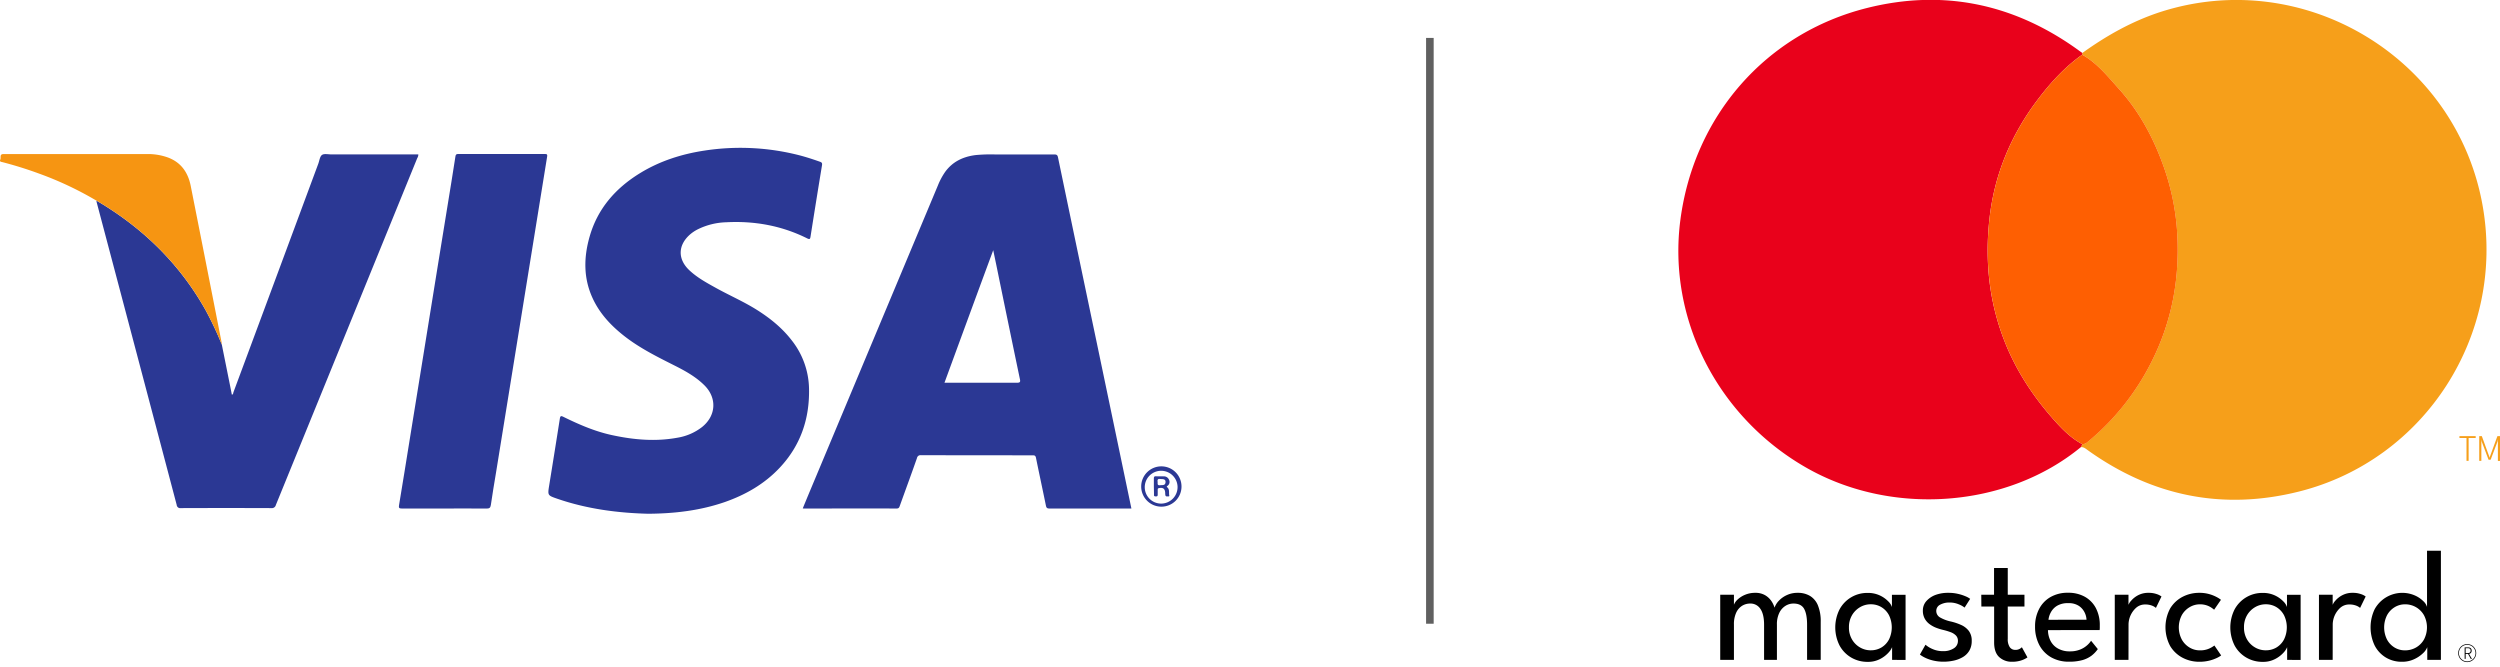 <svg id="Capa_1" data-name="Capa 1" xmlns="http://www.w3.org/2000/svg" viewBox="0 0 1347.05 359.39"><defs><style>.cls-1{fill:#2b3894;}.cls-2{fill:#f69512;}.cls-3{fill:#f69f1a;}.cls-4{fill:#e9011b;}.cls-5{fill:#fe5f02;}.cls-6{fill:none;stroke:#000;stroke-miterlimit:10;stroke-width:0.38px;}.cls-7{fill:#606060;}</style></defs><path class="cls-1" d="M609.61,274H595c-9.84,0-19.68,0-29.52,0-1.26,0-1.68-.36-1.92-1.57-1.75-8.58-3.61-17.14-5.35-25.72-.23-1.13-.66-1.38-1.73-1.38q-30.13,0-60.29-.06a1.88,1.88,0,0,0-2.1,1.53c-3,8.58-6.16,17.14-9.24,25.71-.3.84-.52,1.5-1.75,1.49-16.62-.05-33.24,0-49.86,0-.17,0-.35,0-.7-.07,1.09-2.64,2.15-5.23,3.23-7.82L505.33,100a36.76,36.76,0,0,1,3.88-7.3c4.06-5.63,9.74-8.29,16.46-9.14a86.32,86.32,0,0,1,10.42-.34c10.67,0,21.33,0,32,0,1.33,0,1.76.41,2,1.68q10.32,49.55,20.72,99.06,9.35,44.7,18.68,89.4A6.87,6.87,0,0,1,609.61,274ZM508.9,206.23h2c12.32,0,24.64,0,37,0,1.76,0,2-.43,1.62-2.06q-6.36-30.47-12.61-61c-.55-2.65-1.11-5.31-1.74-8.36C526.27,158.88,517.63,182.42,508.9,206.23Z"/><path class="cls-1" d="M349.31,276.82c-16.08-.4-32.83-2.5-49-8.08-5.29-1.83-5.27-1.78-4.37-7.35q2.91-17.94,5.73-35.89c.24-1.52.74-1.46,1.91-.89,8.56,4.21,17.33,8,26.7,9.95C341.73,237,353.33,238,365,235.85a29.24,29.24,0,0,0,13.3-5.77c7.57-6.08,8.13-15.64,1.25-22.47-4.82-4.8-10.78-8-16.77-11-8.94-4.5-17.89-9-25.86-15.12-7.32-5.65-13.59-12.18-17.54-20.67-5.08-10.91-4.89-22.16-1.65-33.44,4.31-15,13.92-25.94,27-34,10.78-6.64,22.6-10.4,35.06-12.27a127.5,127.5,0,0,1,50.49,2.45c3.93,1,7.78,2.26,11.61,3.62,1.08.38,1.19.89,1,2q-3.14,19.14-6.16,38.31c-.19,1.18-.37,1.64-1.71,1-13.74-6.88-28.36-9.52-43.64-8.73a37,37,0,0,0-15.32,3.76,20.75,20.75,0,0,0-4.39,2.93c-6.44,5.78-6.54,13.23-.24,19.17,4.2,3.95,9.22,6.69,14.22,9.46,7.4,4.11,15.2,7.47,22.35,12s13.49,9.68,18.63,16.35a43.15,43.15,0,0,1,9.29,26c.34,16.21-4.55,30.59-15.76,42.55-8.23,8.78-18.37,14.59-29.64,18.54C377.51,275,364,276.72,349.31,276.82Z"/><path class="cls-1" d="M119.52,185.68l4.59,22.82c.28,1.38.54,2.76.82,4.17.79-.14.7-.89.87-1.36q22.88-61.53,45.7-123.09c.61-1.65.84-3.9,2-4.73s3.4-.28,5.17-.28H225.4a3.61,3.61,0,0,1-.58,2q-38.08,93.44-76.18,186.88a2.18,2.18,0,0,1-2.38,1.69q-24.4-.09-48.8,0a1.9,1.9,0,0,1-2.25-1.72Q73.69,190.52,52.09,109a6.29,6.29,0,0,1-.13-.87,3.13,3.13,0,0,1,.32.15c24.56,14.47,44.34,33.7,58.38,58.63A177.85,177.85,0,0,1,119.52,185.68Z"/><path class="cls-1" d="M239.33,274c-7.6,0-15.21,0-22.81,0-1.44,0-1.76-.33-1.52-1.75,2-11.95,3.9-23.91,5.83-35.87q3.63-22.46,7.27-44.93l7.56-46.84q3.81-23.52,7.63-47c.72-4.47,1.46-8.94,2.12-13.42.15-1,.6-1.22,1.51-1.22q23.36,0,46.69,0c1.12,0,1.39.25,1.2,1.4q-7.26,44.67-14.45,89.34-6.54,40.39-13.07,80.8c-1,5.86-1.94,11.72-2.81,17.6-.23,1.51-.81,1.93-2.34,1.91C254.54,273.94,246.94,274,239.33,274Z"/><path class="cls-2" d="M119.52,185.68a177.85,177.85,0,0,0-8.86-18.79c-14-24.93-33.82-44.16-58.38-58.63a3.13,3.13,0,0,0-.32-.15A181.62,181.62,0,0,0,20.89,93.48C14.49,91.12,8,89.11,1.38,87.38.73,87.21-.4,87.21.14,86S-.44,83,2,83c25.8,0,51.6,0,77.4,0A32.13,32.13,0,0,1,90,84.69c7.44,2.57,11.31,8.13,12.78,15.55q8.34,42,16.57,84C119.47,184.73,119.47,185.21,119.52,185.68Z"/><path class="cls-1" d="M625.62,273a10.86,10.86,0,1,1,11-10.77A10.83,10.83,0,0,1,625.62,273Zm8.87-10.79a8.84,8.84,0,1,0-8.78,9.14A8.88,8.88,0,0,0,634.49,262.2Z"/><path class="cls-1" d="M621.72,262.09c0-1.42,0-2.83,0-4.24,0-.9.2-1.27,1.17-1.22,1.35.08,2.71,0,4.06.05a2.92,2.92,0,0,1,2.94,1.84,2.55,2.55,0,0,1-.86,3.29c-.48.35-.43.47,0,.84,1.3,1.2.67,2.89,1,4.34.12.55-.37.48-.7.49-.57,0-1.24.13-1.41-.69a8.28,8.28,0,0,1-.09-1.23c-.11-2.2-1.16-3-3.35-2.56-.68.12-.68.5-.68,1,0,.83,0,1.65,0,2.48s-.28,1-1,1-1.12-.21-1-1a1.09,1.09,0,0,0,0-.18Zm3.56-4c-.77-.08-1.78-.18-1.54,1.42.13.9-.4,2.13,1.34,1.94,1.24-.14,2.82.26,2.93-1.64C628.11,258.13,626.76,258.14,625.28,258.11Z"/><path class="cls-3" d="M1122,28.55c12.91-9.27,26.57-17,41.78-22,77.48-25.15,160.12,24.59,174,104.8,12,69.12-31.08,136.37-98.91,153.47-41.11,10.36-79.16,2.56-113.71-22.08-1.22-.87-2.32-1.93-4-1.81l.8-1.6a4,4,0,0,0,2.7-1.09A132.81,132.81,0,0,0,1159.22,195c11-21.67,15.26-44.75,13.9-69a129.69,129.69,0,0,0-7.21-35.91c-5.49-15.63-13.25-30.09-24.39-42.4-6-6.6-11.61-13.74-19.61-18.23A5.62,5.62,0,0,1,1122,28.55Z"/><path class="cls-4" d="M1122,28.55a5.62,5.62,0,0,0-.07.92c-9.3,6.58-16.91,14.91-23.74,23.9-14.56,19.14-23.6,40.56-26.25,64.61-2.43,22.13-.33,43.57,7.61,64.51,6.16,16.24,15.39,30.46,26.77,43.35,4.57,5.18,9.44,10.18,15.67,13.5l-.8,1.6c-39.89,32.81-101.8,37.43-147.94,11.05-47.9-27.39-74.81-80.34-67.83-133.49,7.34-56,46-100.48,100.52-114.18,40.35-10.14,77.87-2.6,112,21.32C1119.29,26.59,1120.63,27.58,1122,28.55Z"/><path class="cls-5" d="M1122,239.34c-6.23-3.32-11.1-8.32-15.67-13.5-11.38-12.89-20.61-27.11-26.77-43.35-7.94-20.94-10-42.38-7.61-64.51,2.65-24,11.69-45.47,26.25-64.61,6.83-9,14.44-17.32,23.74-23.9,8,4.49,13.64,11.63,19.61,18.23,11.14,12.31,18.9,26.77,24.39,42.4a129.69,129.69,0,0,1,7.21,35.91c1.36,24.22-2.9,47.3-13.9,69a132.81,132.81,0,0,1-34.55,43.27A4,4,0,0,1,1122,239.34Z"/><path d="M968.64,319.43a12.57,12.57,0,0,1,6.67,1.69,10.66,10.66,0,0,1,4.25,5.15,22.63,22.63,0,0,1,1.48,8.85v20.43h-7.35V336.61q0-5.69-1.59-8.55t-5.77-2.86a8.15,8.15,0,0,0-4.25,1.22,9.08,9.08,0,0,0-3.33,3.74,14,14,0,0,0-1.31,6.45v18.94h-6.92V336.61q0-5.69-2-8.55A6.3,6.3,0,0,0,943,325.2a8.22,8.22,0,0,0-4.25,1.17,8.52,8.52,0,0,0-3.23,3.7,14.81,14.81,0,0,0-1.24,6.54v18.94h-7.39v-35.1h7.39v5.39a7.71,7.71,0,0,1,2-2.82,13.2,13.2,0,0,1,4-2.54,13.85,13.85,0,0,1,5.49-1.05,10.2,10.2,0,0,1,5.3,1.28,10.55,10.55,0,0,1,3.38,3.14,12.84,12.84,0,0,1,1.71,3.57,10.31,10.31,0,0,1,2.3-3.7,13.68,13.68,0,0,1,4.32-3.07A13.5,13.5,0,0,1,968.64,319.43Z"/><path d="M1019.5,355.55v-6.84a9.8,9.8,0,0,1-2,3,15.86,15.86,0,0,1-4.49,3.39,13.94,13.94,0,0,1-6.69,1.52,17.19,17.19,0,0,1-8.83-2.31,16.77,16.77,0,0,1-6.28-6.47,21.63,21.63,0,0,1,0-19.53,16.89,16.89,0,0,1,15.11-8.83,14.87,14.87,0,0,1,6.6,1.37,15.1,15.1,0,0,1,4.49,3.16,7.43,7.43,0,0,1,2,3.08v-6.59h7.35v35.1ZM996.25,338a12.54,12.54,0,0,0,1.67,6.58,11.77,11.77,0,0,0,4.34,4.3,11.37,11.37,0,0,0,5.7,1.52,11.15,11.15,0,0,0,5.82-1.54,11,11,0,0,0,4.06-4.34,15,15,0,0,0,0-13,11.24,11.24,0,0,0-4.06-4.36,11,11,0,0,0-5.82-1.56,11.29,11.29,0,0,0-5.7,1.54,12.06,12.06,0,0,0-4.34,4.32A12.57,12.57,0,0,0,996.25,338Z"/><path d="M1049.89,319.43a21.81,21.81,0,0,1,5.11.56,23.29,23.29,0,0,1,4.1,1.32,11,11,0,0,1,2.46,1.37l-3,4.7a12,12,0,0,0-3.08-1.73,12.35,12.35,0,0,0-5-1,10.3,10.3,0,0,0-5.09,1.17,3.71,3.71,0,0,0-2.09,3.4,4,4,0,0,0,2.15,3.53,20,20,0,0,0,5.8,2.15,30.09,30.09,0,0,1,5.45,1.84,10.7,10.7,0,0,1,4.12,3.19,8.56,8.56,0,0,1,1.58,5.4,10.12,10.12,0,0,1-1.28,5.24,9.88,9.88,0,0,1-3.46,3.46,16.43,16.43,0,0,1-4.87,1.9,25.14,25.14,0,0,1-5.48.6,23.89,23.89,0,0,1-5.85-.66,20.6,20.6,0,0,1-4.38-1.58,14.7,14.7,0,0,1-2.59-1.6l3-5.3a14.26,14.26,0,0,0,3.65,2.26,13.45,13.45,0,0,0,5.8,1.2,10.13,10.13,0,0,0,5.81-1.52,4.6,4.6,0,0,0,2.22-3.95,4,4,0,0,0-1.07-2.95,7.71,7.71,0,0,0-2.86-1.8,33.25,33.25,0,0,0-3.93-1.19,29,29,0,0,1-4-1.24,15.17,15.17,0,0,1-3.55-2,9.15,9.15,0,0,1-2.54-3,8.76,8.76,0,0,1-.94-4.17,7.53,7.53,0,0,1,1.92-5.19,12.42,12.42,0,0,1,5-3.32A19.4,19.4,0,0,1,1049.89,319.43Z"/><path d="M1067.55,320.45h6.88v-14.4h7.39v14.4h9v6.37h-9v17.36a7.63,7.63,0,0,0,1.09,4.53,3.47,3.47,0,0,0,2.93,1.45,4.51,4.51,0,0,0,2.52-.6,6.17,6.17,0,0,0,1.07-.81l3,5.47a10.33,10.33,0,0,1-1.37.81,13.16,13.16,0,0,1-2.86,1.07,15.7,15.7,0,0,1-4.11.47,9.83,9.83,0,0,1-6.86-2.5q-2.75-2.51-2.75-7.93V326.82h-6.88Z"/><path d="M1103.49,339.52a13,13,0,0,0,1.37,5.77,9.9,9.9,0,0,0,4,4.14,12.61,12.61,0,0,0,6.48,1.54,14.26,14.26,0,0,0,5.53-1,12.55,12.55,0,0,0,3.74-2.31,11.69,11.69,0,0,0,2.1-2.41l3.63,4.49a15.81,15.81,0,0,1-3.44,3.59,15,15,0,0,1-4.94,2.37,26.22,26.22,0,0,1-7.09.83,19,19,0,0,1-9.77-2.41,16.37,16.37,0,0,1-6.35-6.71,21.19,21.19,0,0,1-2.22-9.86,20.11,20.11,0,0,1,2.1-9.25,15.74,15.74,0,0,1,6.09-6.52,18.44,18.44,0,0,1,9.63-2.39,18,18,0,0,1,9,2.16,15,15,0,0,1,5.94,6.09,19.57,19.57,0,0,1,2.12,9.4c0,.23,0,.64,0,1.22s-.06,1-.09,1.22Zm20.77-5.6a9.78,9.78,0,0,0-1-3.85,9,9,0,0,0-3.1-3.59,9.87,9.87,0,0,0-5.77-1.49,11.15,11.15,0,0,0-6.05,1.45A9.16,9.16,0,0,0,1105,330a10.59,10.59,0,0,0-1.24,3.95Z"/><path d="M1146.87,355.55h-7.39v-35.1h7.39v6.07h-.21a6.89,6.89,0,0,1,1.58-2.77,12.84,12.84,0,0,1,3.76-3,11.72,11.72,0,0,1,5.73-1.32,12.86,12.86,0,0,1,4.3.66,9,9,0,0,1,2.62,1.31l-3,6.15a6.79,6.79,0,0,0-2.1-1.22,9.75,9.75,0,0,0-3.71-.62,7.14,7.14,0,0,0-4.83,1.75,12.37,12.37,0,0,0-4.11,8.77Z"/><path d="M1185.21,350.42a11.71,11.71,0,0,0,5.39-1.07,14.67,14.67,0,0,0,2.56-1.54l3.64,5.34a11.83,11.83,0,0,1-2,1.22,21.09,21.09,0,0,1-4.11,1.52,21.68,21.68,0,0,1-5.66.68,19.17,19.17,0,0,1-9-2.16,17,17,0,0,1-6.69-6.3,21.51,21.51,0,0,1,0-20.28,16.82,16.82,0,0,1,6.69-6.26,19.28,19.28,0,0,1,9-2.14,18.94,18.94,0,0,1,5.56.75,20.2,20.2,0,0,1,4,1.64,13.23,13.23,0,0,1,2.1,1.37l-3.68,5.34a14.48,14.48,0,0,0-1.3-1,10.53,10.53,0,0,0-2.59-1.31,11.24,11.24,0,0,0-3.89-.6,10.67,10.67,0,0,0-5.32,1.48,11.7,11.7,0,0,0-4.25,4.25,14.19,14.19,0,0,0,0,13.36,11.6,11.6,0,0,0,4.25,4.27A10.57,10.57,0,0,0,1185.21,350.42Z"/><path d="M1232.36,355.55v-6.84a9.88,9.88,0,0,1-2,3,15.72,15.72,0,0,1-4.49,3.39,13.88,13.88,0,0,1-6.69,1.52,17.13,17.13,0,0,1-8.82-2.31,16.8,16.8,0,0,1-6.29-6.47,21.63,21.63,0,0,1,0-19.53,16.92,16.92,0,0,1,15.11-8.83,14.94,14.94,0,0,1,6.61,1.37,15.17,15.17,0,0,1,4.48,3.16,7.43,7.43,0,0,1,2,3.08v-6.59h7.35v35.1ZM1209.11,338a12.54,12.54,0,0,0,1.66,6.58,11.77,11.77,0,0,0,4.34,4.3,11.38,11.38,0,0,0,5.71,1.52,11.14,11.14,0,0,0,5.81-1.54,11,11,0,0,0,4.06-4.34,14.92,14.92,0,0,0,0-13,11.24,11.24,0,0,0-4.06-4.36,11,11,0,0,0-5.81-1.56,11.3,11.3,0,0,0-5.71,1.54,12.06,12.06,0,0,0-4.34,4.32A12.56,12.56,0,0,0,1209.11,338Z"/><path d="M1256.89,355.55h-7.39v-35.1h7.39v6.07h-.21a6.89,6.89,0,0,1,1.58-2.77,12.71,12.71,0,0,1,3.76-3,11.67,11.67,0,0,1,5.73-1.32,12.8,12.8,0,0,1,4.29.66,8.9,8.9,0,0,1,2.63,1.31l-3,6.15a6.79,6.79,0,0,0-2.1-1.22,9.84,9.84,0,0,0-3.72-.62,7.14,7.14,0,0,0-4.83,1.75,12.41,12.41,0,0,0-4.1,8.77Z"/><path d="M1294.16,356.57a16.39,16.39,0,0,1-8.65-2.31,16.18,16.18,0,0,1-6-6.47,22.77,22.77,0,0,1,0-19.53,17,17,0,0,1,21.52-7.48,15.23,15.23,0,0,1,4.7,3.14,6.73,6.73,0,0,1,2,3.12V296.73h7.48v58.82h-7.35v-6.84a8.85,8.85,0,0,1-2.33,3.29,17.06,17.06,0,0,1-4.77,3.2A15.13,15.13,0,0,1,1294.16,356.57Zm1.71-6.15a11.79,11.79,0,0,0,5.94-1.54,11.42,11.42,0,0,0,4.3-4.34,14.08,14.08,0,0,0,0-13,11.59,11.59,0,0,0-10.24-5.92,10.69,10.69,0,0,0-5.56,1.54,11.5,11.5,0,0,0-4.12,4.32,14.66,14.66,0,0,0,0,13.16,11.23,11.23,0,0,0,4.12,4.3A10.76,10.76,0,0,0,1295.87,350.42Z"/><path class="cls-3" d="M1329,236h-3.81V235h8.76V236h-3.81v12.31H1329Z"/><path class="cls-3" d="M1347.05,235v13.37h-1.14V237.87l.07-1.13-.29,1.2-3.68,9.79h-1.12l-3.68-9.79-.28-1.2.07,1.13v10.47h-1.14V235h1.4l4.08,11.22.12.51.1-.51,4.1-11.22Z"/><path d="M1328,348.82h2a2,2,0,0,1,.89.2,1.6,1.6,0,0,1,.65.59,1.8,1.8,0,0,1,.24,1,1.82,1.82,0,0,1-.23.94,1.6,1.6,0,0,1-.57.56,1.22,1.22,0,0,1-.61.2l1.54,2.72h-.6l-1.48-2.68h-1.29V355H1328Zm.53,3.06h1.29a1.57,1.57,0,0,0,1-.31,1.23,1.23,0,0,0,.4-1,1.16,1.16,0,0,0-.4-1,1.63,1.63,0,0,0-1-.3h-1.29Z"/><circle class="cls-6" cx="1329.38" cy="351.9" r="4.67"/><rect class="cls-7" x="768.4" y="20.43" width="4.09" height="315.65"/></svg>